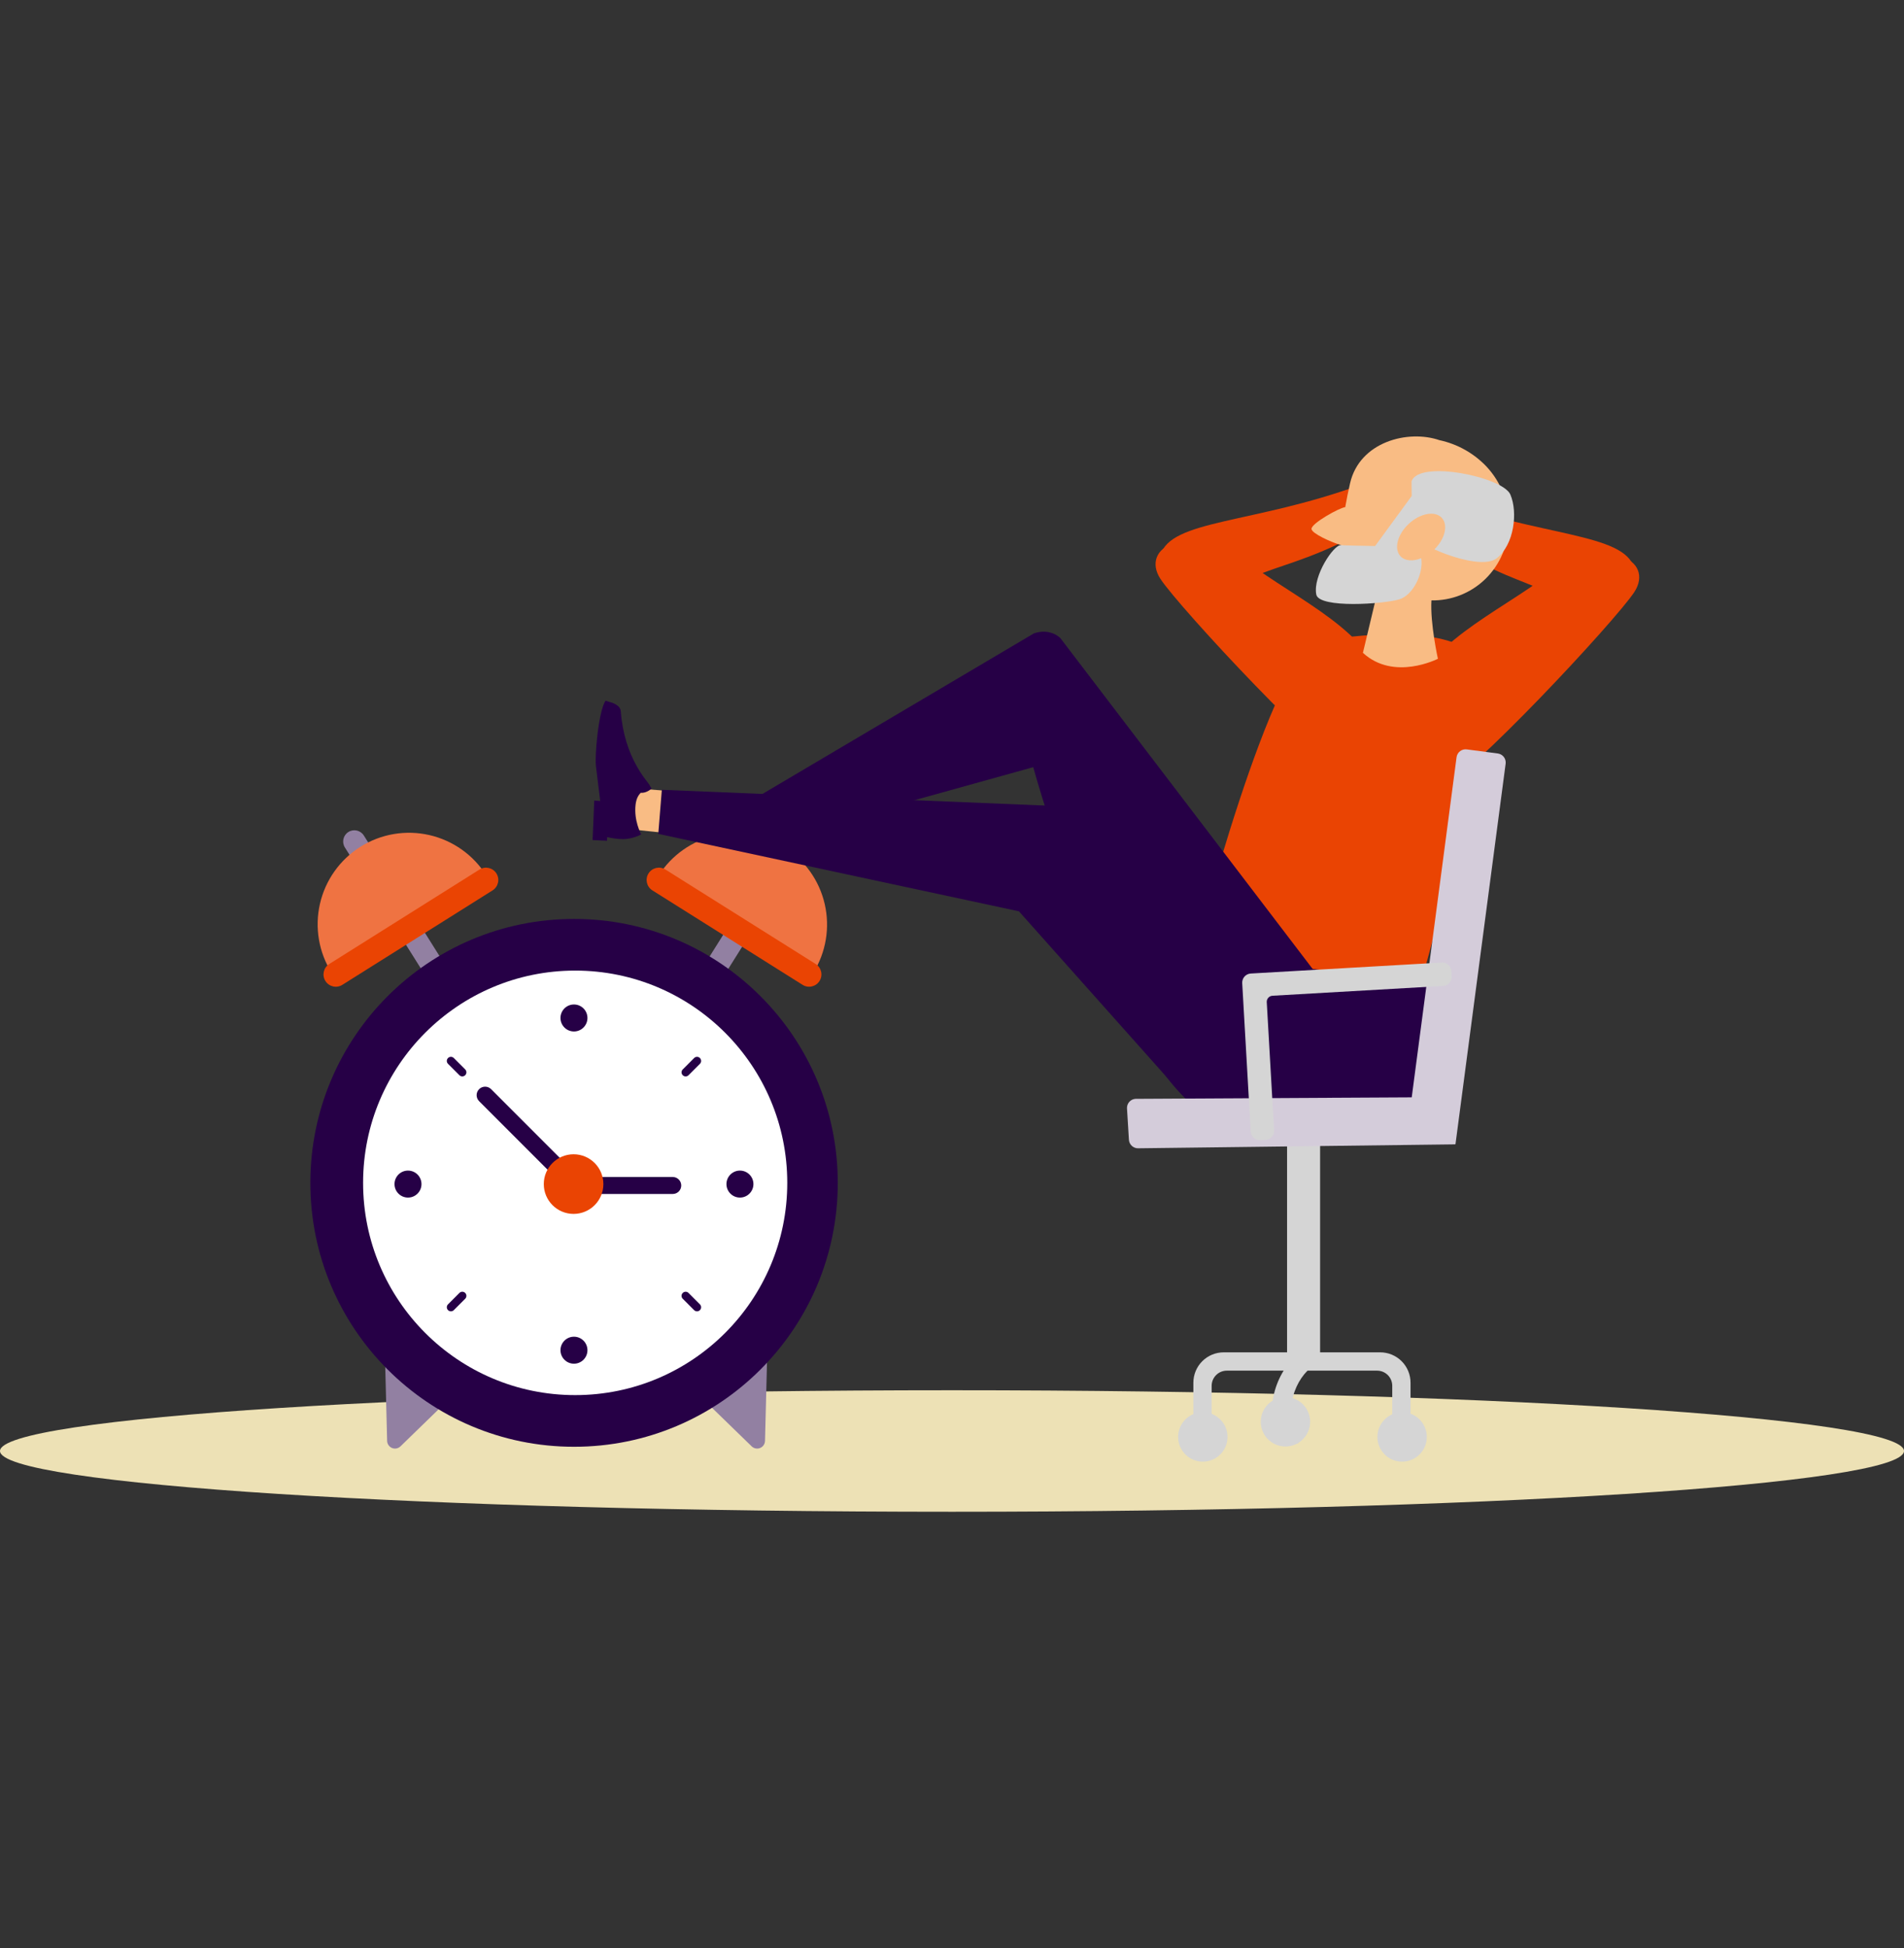 <svg width="480" height="491" viewBox="0 0 480 491" fill="none" xmlns="http://www.w3.org/2000/svg">
<rect x="0" y="0" width="480" height="491" fill="#333333" stroke="none"/>
<g clip-path="url(#clip0_1149_2)">
<path d="M240 381C372.548 381 480 374.145 480 365.688C480 357.232 372.548 350.377 240 350.377C107.452 350.377 0 357.232 0 365.688C0 374.145 107.452 381 240 381Z" fill="#EDE1B5"/>
<path d="M111.363 354.41L100.965 364.512C100.688 364.781 100.339 364.964 99.96 365.038C99.582 365.111 99.19 365.073 98.832 364.928C98.475 364.782 98.168 364.536 97.948 364.218C97.728 363.901 97.606 363.526 97.595 363.14L97.067 342.332C97.057 341.955 97.154 341.583 97.347 341.259C97.54 340.936 97.821 340.673 98.157 340.504C98.493 340.334 98.871 340.263 99.246 340.299C99.621 340.336 99.978 340.479 100.275 340.711L111.2 351.417C111.424 351.591 111.608 351.812 111.74 352.064C111.871 352.316 111.947 352.593 111.962 352.876C111.978 353.16 111.932 353.444 111.829 353.708C111.725 353.973 111.566 354.212 111.363 354.41Z" fill="#9280A2"/>
<path d="M179.094 354.41L189.491 364.512C189.768 364.781 190.117 364.964 190.496 365.038C190.875 365.111 191.267 365.073 191.624 364.928C191.982 364.782 192.289 364.536 192.509 364.218C192.728 363.901 192.851 363.526 192.861 363.14L193.389 342.332C193.4 341.955 193.303 341.583 193.11 341.259C192.917 340.936 192.636 340.673 192.299 340.504C191.963 340.334 191.585 340.263 191.21 340.299C190.835 340.336 190.479 340.479 190.182 340.711L179.256 351.417C179.032 351.591 178.848 351.812 178.717 352.064C178.585 352.316 178.509 352.593 178.494 352.876C178.479 353.16 178.524 353.444 178.628 353.708C178.731 353.973 178.89 354.212 179.094 354.41Z" fill="#9280A2"/>
<path d="M176.715 244.523C175.885 245.844 176.283 247.587 177.603 248.417C178.922 249.246 180.665 248.848 181.494 247.527L202.81 213.581C203.64 212.26 203.243 210.517 201.923 209.687C200.603 208.858 198.861 209.256 198.031 210.577L176.715 244.523Z" fill="#9280A2"/>
<path d="M91.724 210.573C90.894 209.252 89.152 208.854 87.832 209.683C86.512 210.513 86.115 212.257 86.945 213.578L108.261 247.523C109.09 248.844 110.833 249.243 112.152 248.413C113.472 247.583 113.87 245.84 113.04 244.519L91.724 210.573Z" fill="#9280A2"/>
<path d="M144.721 364.623C181.437 364.623 211.202 334.843 211.202 298.108C211.202 261.373 181.437 231.594 144.721 231.594C108.005 231.594 78.24 261.373 78.24 298.108C78.24 334.843 108.005 364.623 144.721 364.623Z" fill="#260046"/>
<path d="M145.003 351.602C174.532 351.602 198.47 327.652 198.47 298.108C198.47 268.564 174.532 244.614 145.003 244.614C115.474 244.614 91.536 268.564 91.536 298.108C91.536 327.652 115.474 351.602 145.003 351.602Z" fill="white"/>
<path d="M102.855 301.82C104.733 301.82 106.255 300.297 106.255 298.418C106.255 296.54 104.733 295.017 102.855 295.017C100.977 295.017 99.455 296.54 99.455 298.418C99.455 300.297 100.977 301.82 102.855 301.82Z" fill="#260046"/>
<path d="M186.538 301.82C188.416 301.82 189.938 300.297 189.938 298.418C189.938 296.54 188.416 295.017 186.538 295.017C184.661 295.017 183.139 296.54 183.139 298.418C183.139 300.297 184.661 301.82 186.538 301.82Z" fill="#260046"/>
<path d="M144.697 259.956C146.574 259.956 148.096 258.433 148.096 256.555C148.096 254.676 146.574 253.153 144.697 253.153C142.819 253.153 141.297 254.676 141.297 256.555C141.297 258.433 142.819 259.956 144.697 259.956Z" fill="#260046"/>
<path d="M144.697 343.686C146.574 343.686 148.096 342.163 148.096 340.284C148.096 338.406 146.574 336.883 144.697 336.883C142.819 336.883 141.297 338.406 141.297 340.284C141.297 342.163 142.819 343.686 144.697 343.686Z" fill="#260046"/>
<path d="M112.946 266.647L112.944 266.649C112.541 267.052 112.541 267.706 112.944 268.109L115.815 270.981C116.218 271.385 116.871 271.385 117.274 270.981L117.277 270.979C117.68 270.576 117.68 269.922 117.277 269.519L114.406 266.647C114.003 266.243 113.349 266.243 112.946 266.647Z" fill="#260046"/>
<path d="M172.121 325.855L172.119 325.857C171.715 326.26 171.715 326.914 172.119 327.317L174.989 330.189C175.393 330.593 176.046 330.593 176.449 330.189L176.451 330.187C176.854 329.784 176.854 329.13 176.451 328.727L173.581 325.855C173.177 325.451 172.524 325.451 172.121 325.855Z" fill="#260046"/>
<path d="M176.452 266.65L176.45 266.648C176.047 266.245 175.393 266.245 174.99 266.648L172.119 269.521C171.716 269.924 171.716 270.578 172.119 270.981L172.121 270.983C172.524 271.387 173.178 271.387 173.581 270.983L176.452 268.111C176.855 267.708 176.855 267.054 176.452 266.65Z" fill="#260046"/>
<path d="M117.277 325.854L117.275 325.852C116.872 325.449 116.218 325.449 115.815 325.852L112.944 328.725C112.541 329.128 112.541 329.782 112.944 330.185L112.946 330.187C113.349 330.591 114.003 330.591 114.406 330.187L117.277 327.315C117.68 326.912 117.68 326.258 117.277 325.854Z" fill="#260046"/>
<path d="M169.6 296.632H151.002C149.82 296.632 148.862 297.59 148.862 298.772C148.862 299.955 149.82 300.913 151.002 300.913H169.6C170.782 300.913 171.74 299.955 171.74 298.772C171.74 297.59 170.782 296.632 169.6 296.632Z" fill="#260046"/>
<path d="M146.142 296.837L123.812 274.496C122.976 273.66 121.621 273.66 120.786 274.496C119.95 275.332 119.95 276.687 120.786 277.523L143.116 299.865C143.952 300.701 145.306 300.701 146.142 299.865C146.977 299.029 146.977 297.673 146.142 296.837Z" fill="#260046"/>
<path d="M166.035 220.669C169.297 215.525 174.463 211.884 180.402 210.542C186.341 209.2 192.569 210.265 197.725 213.506C202.88 216.747 206.543 221.899 207.911 227.834C209.279 233.77 208.242 240.006 205.026 245.179L166.035 220.669Z" fill="#EF7342"/>
<path d="M205.63 242.95L167.763 219.148C166.314 218.237 164.4 218.674 163.49 220.124C162.579 221.574 163.016 223.489 164.465 224.4L202.332 248.202C203.781 249.114 205.695 248.677 206.605 247.226C207.516 245.776 207.079 243.862 205.63 242.95Z" fill="#EA4403"/>
<path d="M122.615 220.668C119.366 215.493 114.196 211.82 108.241 210.459C102.286 209.098 96.034 210.159 90.861 213.409C85.688 216.659 82.018 221.832 80.657 227.79C79.296 233.748 80.357 240.003 83.605 245.179L122.615 220.668Z" fill="#EF7342"/>
<path d="M86.305 248.205L124.171 224.403C125.621 223.492 126.058 221.577 125.147 220.127C124.236 218.677 122.323 218.24 120.873 219.151L83.007 242.953C81.557 243.864 81.12 245.779 82.031 247.229C82.942 248.679 84.855 249.116 86.305 248.205Z" fill="#EA4403"/>
<path d="M144.601 305.933C148.749 305.933 152.111 302.568 152.111 298.418C152.111 294.268 148.749 290.903 144.601 290.903C140.453 290.903 137.09 294.268 137.09 298.418C137.09 302.568 140.453 305.933 144.601 305.933Z" fill="#EA4403"/>
<path d="M175.854 199.952L157.549 198.451L155.749 208.659L175.554 210.76L175.854 199.952Z" fill="#F9BC84"/>
<path d="M355.662 278.587L361.481 248.814L304.383 229.53L300.983 283.414L355.662 278.587Z" fill="#260046"/>
<path d="M269.653 203.273L166.851 199.052L165.951 210.16L256.873 229.675L298.883 276.81L331.254 240.597" fill="#260046"/>
<path d="M153.03 211.893L153.07 210.974C154.395 211.293 155.752 211.463 157.114 211.482C159.263 211.482 161.517 210.434 161.616 210.281C161.571 210.086 159.755 206.822 160.232 202.775C160.415 201.25 160.949 200.373 161.547 199.794C163.047 199.947 164.247 198.725 164.247 198.725L163.686 197.755C163.179 196.81 157.358 190.973 156.502 179.262C156.379 177.535 153.826 176.959 153.826 176.959L152.658 176.596C150.897 179.16 149.805 190.838 150.294 193.537C150.333 193.762 151.314 201.881 151.314 201.881L149.814 201.754L149.391 211.716L153.03 211.893Z" fill="#260046"/>
<path d="M371.095 164.622L379.602 169.029L358.351 247.352L300.983 240.783C300.983 240.783 320.848 163.439 332.791 161.524C364.599 156.42 371.095 164.622 371.095 164.622Z" fill="#EA4403"/>
<path d="M260.645 159.63L186.356 203.556L190.257 212.863L260.474 193.348C260.474 193.348 284.18 279.212 309.386 282.815L334.931 249.463L267.319 160.819C267.319 160.819 264.864 158.186 260.645 159.63Z" fill="#260046"/>
<path fill-rule="evenodd" clip-rule="evenodd" d="M362.499 199.052C369.721 196.701 407.164 156.573 412.01 149.215C417.144 141.409 405.787 133.966 388.005 146.513C374.138 156.297 355.873 164.583 355.297 180.138C355.036 187.187 355.276 201.403 362.499 199.052Z" fill="#EA4403"/>
<path fill-rule="evenodd" clip-rule="evenodd" d="M412.01 143.21C409.447 134.234 388.649 135.38 361.598 125.497L358.993 132.069C381.402 150.716 391.836 144.273 398.095 158.221C399.707 161.824 414.41 151.617 412.01 143.21Z" fill="#EA4403"/>
<path fill-rule="evenodd" clip-rule="evenodd" d="M342.07 195.749C334.85 193.398 297.407 153.27 292.558 145.912C287.424 138.106 298.784 130.664 316.564 143.21C330.43 152.994 348.695 161.28 349.271 176.835C349.535 183.884 349.295 198.1 342.07 195.749Z" fill="#EA4403"/>
<path fill-rule="evenodd" clip-rule="evenodd" d="M292.557 139.908C295.123 130.931 315.918 132.078 342.969 122.194L349.595 130.3C324.389 146.512 312.731 140.97 306.472 154.919C304.86 158.521 290.157 148.314 292.557 139.908Z" fill="#EA4403"/>
<path d="M324.47 344.262H332.797V285.547H324.47V344.262Z" fill="#D5D5D5"/>
<path fill-rule="evenodd" clip-rule="evenodd" d="M355.897 276.557L367.2 190.838C367.239 190.539 367.337 190.251 367.488 189.99C367.639 189.729 367.839 189.5 368.078 189.317C368.318 189.133 368.591 188.999 368.882 188.922C369.173 188.844 369.476 188.825 369.775 188.865L377.601 189.898C378.203 189.978 378.749 190.294 379.119 190.776C379.488 191.259 379.651 191.868 379.572 192.471L366.93 288.344H366.846V288.407L287.027 289.395C286.421 289.431 285.824 289.225 285.369 288.822C284.914 288.419 284.638 287.852 284.6 287.245L284.117 279.362C284.08 278.754 284.285 278.157 284.688 277.702C285.091 277.247 285.658 276.97 286.265 276.933L355.897 276.557Z" fill="#D4CCDA"/>
<path fill-rule="evenodd" clip-rule="evenodd" d="M315.321 245.353L363.479 242.585C364.086 242.55 364.682 242.758 365.135 243.163C365.589 243.568 365.863 244.136 365.898 244.743L365.973 246.058C365.991 246.359 365.949 246.661 365.85 246.946C365.751 247.23 365.597 247.493 365.397 247.718C365.196 247.943 364.953 248.126 364.682 248.257C364.411 248.388 364.116 248.464 363.815 248.481L320.788 250.952C320.588 250.963 320.391 251.014 320.211 251.102C320.03 251.189 319.868 251.311 319.735 251.461C319.601 251.611 319.499 251.786 319.433 251.976C319.367 252.166 319.339 252.367 319.351 252.567L321.199 284.853C321.217 285.154 321.175 285.456 321.076 285.74C320.978 286.025 320.824 286.288 320.623 286.513C320.423 286.738 320.18 286.921 319.908 287.052C319.637 287.183 319.342 287.259 319.042 287.276L317.727 287.351C317.121 287.386 316.525 287.177 316.071 286.773C315.618 286.368 315.344 285.8 315.309 285.192L313.163 247.776C313.145 247.475 313.187 247.173 313.286 246.888C313.385 246.604 313.539 246.341 313.739 246.116C313.94 245.891 314.183 245.708 314.454 245.577C314.725 245.446 315.02 245.37 315.321 245.353Z" fill="#D5D5D5"/>
<path fill-rule="evenodd" clip-rule="evenodd" d="M305.458 359.881H300.849V348.473C300.849 346.446 301.653 344.501 303.085 343.067C304.517 341.633 306.459 340.826 308.485 340.823H347.939C348.944 340.821 349.94 341.018 350.869 341.401C351.798 341.785 352.643 342.348 353.354 343.059C354.065 343.769 354.629 344.613 355.014 345.542C355.399 346.471 355.597 347.467 355.597 348.473V359.881H350.988V349.26C350.988 348.246 350.585 347.274 349.869 346.557C349.152 345.84 348.181 345.438 347.168 345.438H309.281C308.267 345.438 307.295 345.84 306.578 346.557C305.862 347.274 305.459 348.246 305.458 349.26V359.881Z" fill="#D5D5D5"/>
<path d="M353.473 368.375C356.911 368.375 359.699 365.586 359.699 362.146C359.699 358.705 356.911 355.916 353.473 355.916C350.034 355.916 347.246 358.705 347.246 362.146C347.246 365.586 350.034 368.375 353.473 368.375Z" fill="#D5D5D5"/>
<path d="M303.231 368.375C306.67 368.375 309.458 365.586 309.458 362.146C309.458 358.705 306.67 355.916 303.231 355.916C299.793 355.916 297.005 358.705 297.005 362.146C297.005 365.586 299.793 368.375 303.231 368.375Z" fill="#D5D5D5"/>
<path fill-rule="evenodd" clip-rule="evenodd" d="M321.722 363.088C323.539 363.557 325.409 363.792 327.285 363.788C323.234 355.406 326.472 347.276 331.381 343.973C330.569 342.573 329.983 341.053 329.647 339.47C322.91 343.352 318.388 352.854 321.722 363.088Z" fill="#D5D5D5"/>
<path d="M330.166 359.551C330.843 356.178 328.659 352.894 325.288 352.216C321.916 351.538 318.634 353.723 317.957 357.097C317.28 360.47 319.464 363.753 322.835 364.431C326.206 365.109 329.489 362.924 330.166 359.551Z" fill="#D5D5D5"/>
<path d="M343.594 164.526L346.663 151.668L346.783 151.286C344.644 150.986 342.747 150.386 341.319 149.422C338.696 147.681 337.865 143.057 338.066 137.386C335.339 136.56 330.697 134.417 330.631 133.309C330.55 131.901 337.73 127.932 339.135 127.812C339.486 125.794 339.897 123.768 340.353 121.792C342.753 111.345 354.918 108.21 362.876 110.93C367.39 111.897 371.508 114.198 374.699 117.535C382.348 125.674 382.225 138.401 374.42 145.96C372.623 147.701 370.501 149.069 368.176 149.988C365.85 150.907 363.366 151.359 360.866 151.316C360.521 157.117 362.498 166.027 362.498 166.027C362.498 166.027 351.395 171.732 343.594 164.526Z" fill="#F9BC84"/>
<path d="M380.76 124.63C378.831 120.168 357.583 115.824 355.854 121.327C355.854 121.327 355.854 122.906 355.887 125.005L346.666 137.614C342.687 137.548 338.864 137.467 338.051 137.392C336.251 137.227 330.921 145.18 331.834 149.833C332.53 153.379 348.884 152.253 352.812 151.034C356.22 149.972 358.924 144.531 358.291 140.686C356.22 141.523 354.204 141.412 353.064 140.187C351.347 138.341 352.284 134.678 355.164 132.006C358.045 129.334 361.766 128.665 363.47 130.505C365.139 132.306 364.295 135.81 361.61 138.458C366.822 140.803 374.483 142.934 377.33 140.695C381.736 137.239 382.69 129.1 380.76 124.63Z" fill="#D5D5D5"/>
</g>
<defs>
<clipPath id="clip0_1149_2">
<rect width="480" height="271" fill="white" transform="translate(0 110)"/>
</clipPath>
</defs>
</svg>
